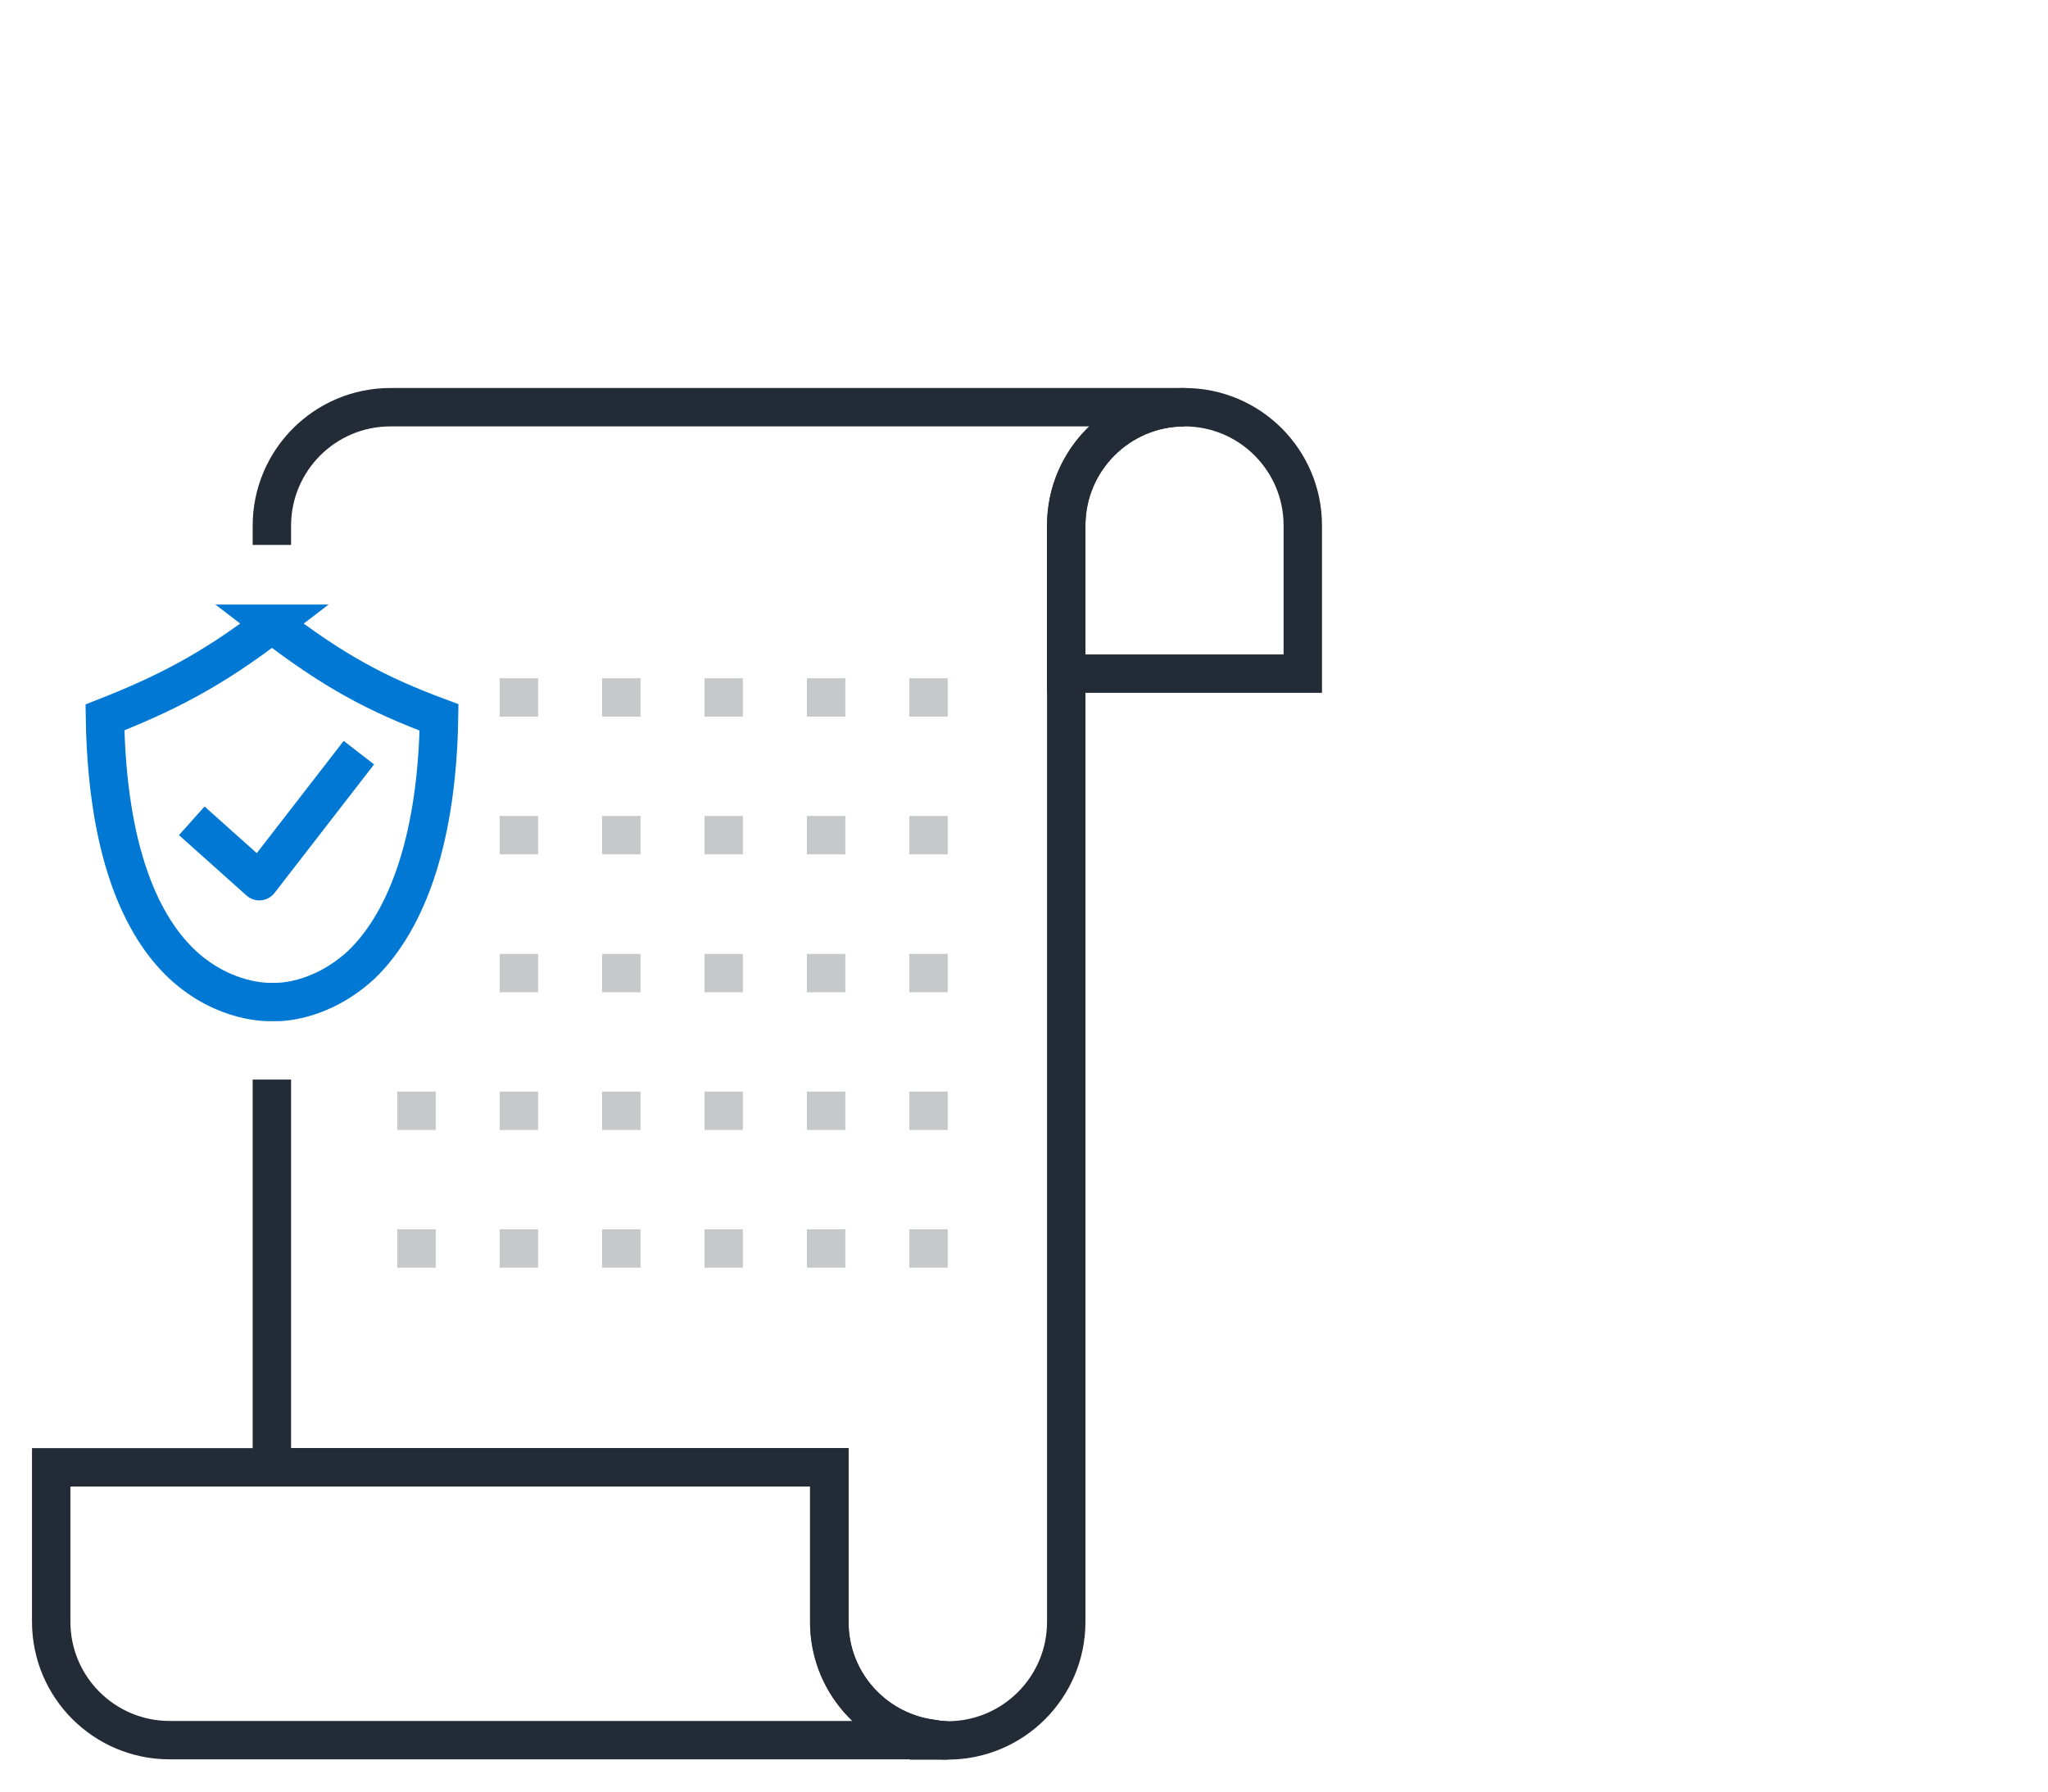 <?xml version="1.0" encoding="UTF-8"?><svg xmlns="http://www.w3.org/2000/svg" viewBox="0 0 80 70"><defs><style>.cls-1{stroke-linecap:round;}.cls-1,.cls-2{stroke:#0078d4;}.cls-1,.cls-2,.cls-3,.cls-4{fill:none;stroke-width:1.5px;}.cls-1,.cls-3,.cls-4{stroke-miterlimit:10;}.cls-2{stroke-linejoin:round;}.cls-2,.cls-3,.cls-4{stroke-linecap:square;}.cls-3{stroke:#222b36;}.cls-4{stroke:#c6c9ca;stroke-dasharray:0 4;}</style></defs><g id="Obsidian_Stroke"><g id="Obsidian_Stroke-2"><g><path class="cls-3" d="M36.29,68h.72c-.25,0-.48-.03-.72-.07v.07Z"/><path class="cls-3" d="M32.39,63.38v-6.05H2v6.03c0,2.56,2.07,4.63,4.63,4.63h29.66v-.07c-2.21-.35-3.9-2.24-3.9-4.55Z"/><path class="cls-3" d="M10.62,42.93v14.4s21.78,0,21.78,0v6.05c0,2.3,1.69,4.2,3.9,4.55,.24,.04,.47,.07,.72,.07h0c2.56,0,4.63-2.08,4.63-4.63V20.53c0-2.55,2.07-4.62,4.62-4.62H15.25c-2.56,0-4.63,2.08-4.63,4.63"/><path class="cls-3" d="M46.27,15.91c-2.55,0-4.62,2.07-4.62,4.62v5.79h9.24v-5.79c0-2.55-2.07-4.62-4.62-4.62Z"/></g></g></g><g id="Steel_Stroke"><g id="Steel_Stroke-2"><g><g><line class="cls-4" x1="36.27" y1="38.02" x2="20.25" y2="38.02"/><line class="cls-4" x1="36.27" y1="27.25" x2="20.25" y2="27.25"/><line class="cls-4" x1="36.27" y1="32.63" x2="20.25" y2="32.63"/></g><line class="cls-4" x1="36.27" y1="48.78" x2="16" y2="48.78"/><line class="cls-4" x1="36.27" y1="43.4" x2="16" y2="43.4"/></g></g></g><g id="Ocean_Stroke"><g id="Ocean_Stroke-2"><g><path class="cls-1" d="M10.62,24.37c2.42,1.86,4.11,2.76,6.53,3.66-.07,4.56-1.17,7.87-3.04,9.67-1.66,1.52-3.32,1.45-3.38,1.45h-.14c-.07,0-1.8,.07-3.45-1.45-1.93-1.8-2.97-5.11-3.04-9.67,2.28-.9,4.11-1.8,6.53-3.66Z"/><polyline class="cls-2" points="8.05 32.57 10.13 34.43 13.56 30"/></g></g></g></svg>